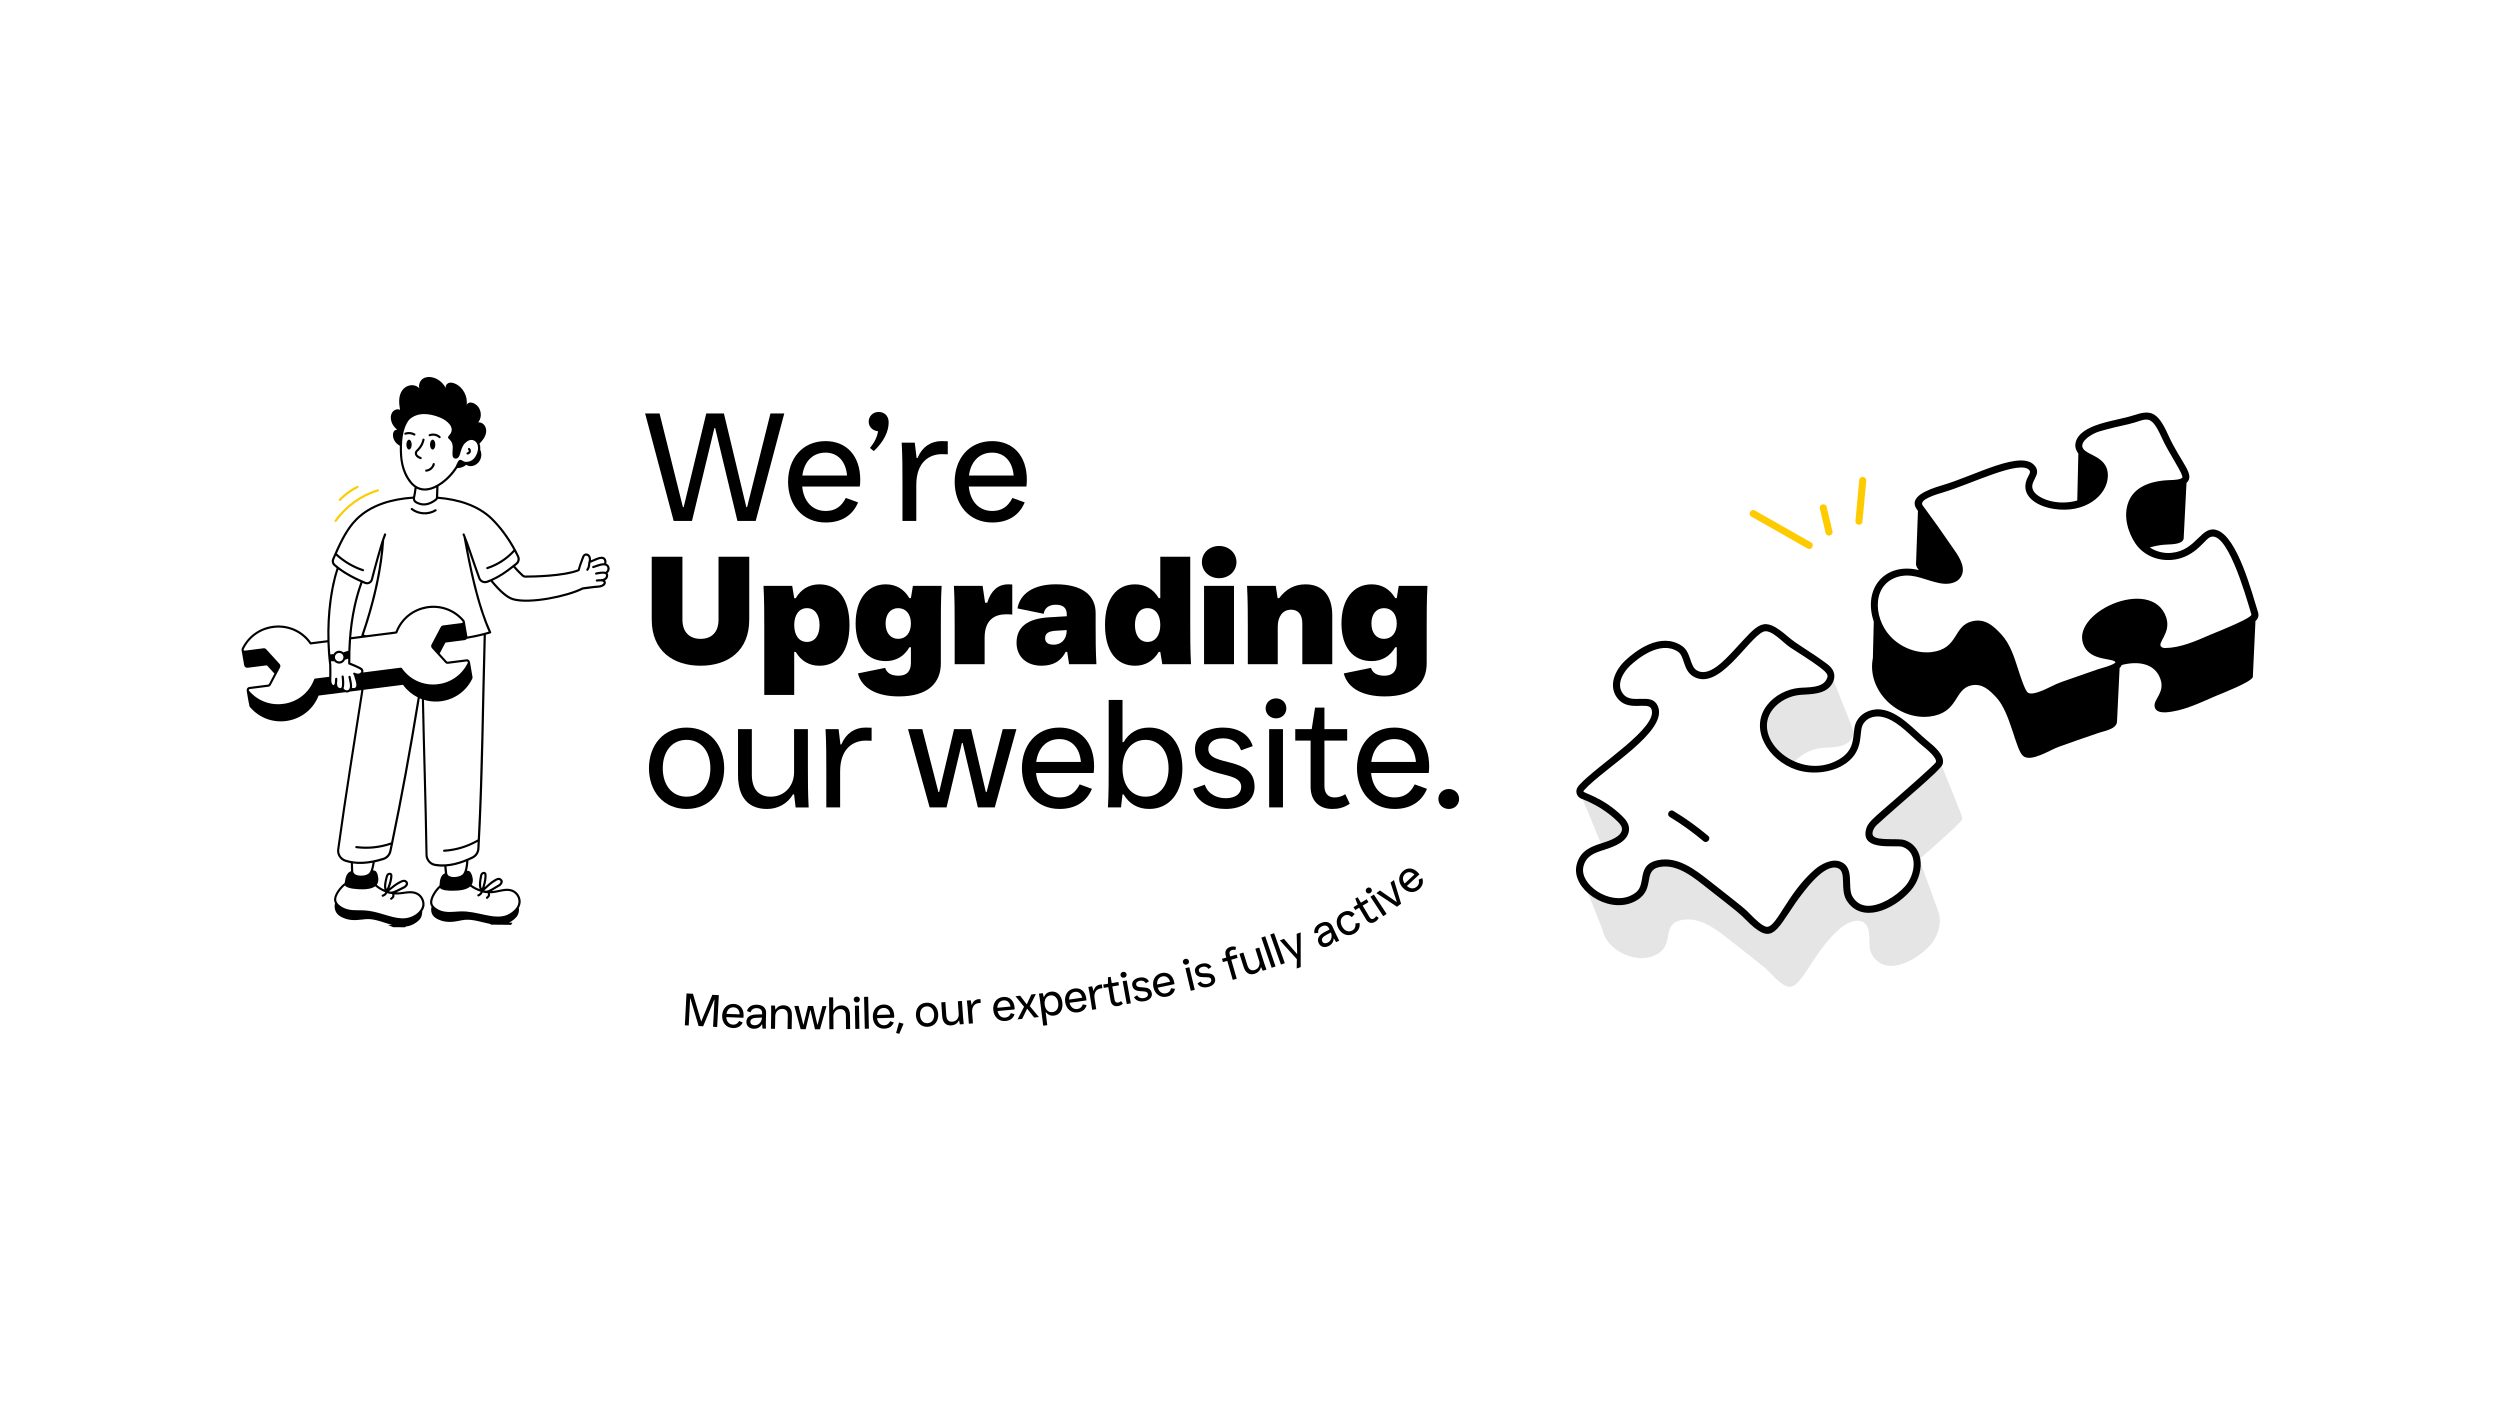 <svg viewBox="0 0 1920 1080" xmlns="http://www.w3.org/2000/svg" data-name="Layer 1" id="Layer_1">
  <defs>
    <style>
      .cls-1 {
        fill: #feca00;
      }

      .cls-2 {
        fill: #e5e5e5;
      }
    </style>
  </defs>
  <g>
    <path d="M517.39,400.1l-21.94-82.55h11.09l17.93,71.94h.59l17.34-71.94h13.56l17.22,71.94h.59l17.93-71.94h10.61l-21.94,82.55h-14.03l-17.1-71.35h-.59l-17.22,71.35h-14.03Z"></path>
    <path d="M660.32,373.68h-44.23c1.06,11.44,7.9,18.75,18.04,18.75,6.84,0,11.91-2.95,15.45-10.02l9.43,3.42c-4.25,10.26-13.09,15.45-24.88,15.45-17.93,0-28.89-13.68-28.89-31.25s10.85-31.25,28.78-31.25c15.8,0,26.65,10.97,26.65,29.72,0,1.77-.12,3.66-.35,5.19ZM616.21,365.19h34.32c-.94-11.2-7.43-17.57-16.51-17.57-9.79,0-16.39,6.72-17.81,17.57Z"></path>
    <path d="M668.1,344.08c3.3-4.01,5.54-8.26,6.25-12.85-4.13-.47-7.19-3.3-7.19-7.43s3.3-7.43,7.67-7.43c4.01,0,7.67,2.71,7.67,8.02,0,6.96-3.66,14.74-11.44,22.05l-2.95-2.36Z"></path>
    <path d="M727.89,338.89v10.02c-1.89-.12-2.83-.12-4.48-.12-9.44,0-19.7,5.78-19.7,23.71v27.6h-10.61v-28.07c0-10.73,0-21.35-.59-32.08h10.02l1.42,11.79h.71c3.54-8.49,10.14-12.97,18.52-12.97,1.65,0,2.71,0,4.72.12Z"></path>
    <path d="M788.27,373.68h-44.23c1.06,11.44,7.9,18.75,18.04,18.75,6.84,0,11.91-2.95,15.45-10.02l9.43,3.42c-4.25,10.26-13.09,15.45-24.88,15.45-17.93,0-28.89-13.68-28.89-31.25s10.85-31.25,28.78-31.25c15.8,0,26.65,10.97,26.65,29.72,0,1.77-.12,3.66-.35,5.19ZM744.16,365.19h34.32c-.94-11.2-7.43-17.57-16.51-17.57-9.79,0-16.39,6.72-17.81,17.57Z"></path>
    <path d="M500.52,475.9v-48.35h23.59v48.35c0,9.32,5.19,14.74,13.92,14.74s13.8-5.31,13.8-14.74v-48.35h23.59v48.35c0,23.94-16.28,35.38-37.39,35.38s-37.5-11.44-37.5-35.38Z"></path>
    <path d="M586.96,533.69v-51.66c0-10.73,0-21.35-.59-32.08h22.05l1.53,9.44h1.18c4.01-6.84,10.26-10.61,18.16-10.61,14.51,0,23.12,11.32,23.12,31.25s-8.61,31.25-23.12,31.25c-7.9,0-14.15-3.77-18.16-10.61h-1.18v33.02h-23ZM629.42,480.03c0-8.02-3.77-12.97-9.67-12.97s-9.79,4.95-9.79,12.97,3.77,12.97,9.79,12.97,9.67-4.95,9.67-12.97Z"></path>
    <path d="M658.9,517.18l20.87-4.25c1.53,4.6,5.54,6.01,10.38,6.01,6.13,0,9.43-3.3,9.43-9.91v-11.91h-1.18c-4.13,7.08-10.38,10.61-18.16,10.61-14.03,0-23.12-10.38-23.12-28.89s9.08-30.07,23.12-30.07c7.78,0,14.03,3.54,18.16,10.61h1.18l1.53-9.44h22.05c-.59,10.73-.59,21.35-.59,32.08v27.36c0,15.1-9.79,25.47-32.2,25.47-16.63,0-28.54-6.02-31.49-17.69ZM699.59,478.85c0-7.19-3.89-11.79-9.79-11.79s-9.67,4.6-9.67,11.79,3.77,11.79,9.67,11.79,9.79-4.6,9.79-11.79Z"></path>
    <path d="M777.42,448.89v23.12c-1.89-.24-2.83-.24-4.6-.24-9.08,0-16.63,4.36-16.63,18.04v20.28h-23v-28.07c0-10.73,0-21.35-.59-32.08h22.05l1.89,12.97h1.65c2.95-9.67,8.73-14.15,15.92-14.15,1.06,0,2,0,3.3.12Z"></path>
    <path d="M841.45,479.2c0,10.38,0,20.52.59,30.9h-20.99l-1.42-9.44h-1.18c-3.66,6.96-9.32,10.61-18.63,10.61-11.56,0-19.11-7.08-19.11-17.57,0-11.91,8.02-18.52,24.65-19.58l13.92-.83v-1.42c0-5.43-3.3-7.43-8.49-7.43s-8.61,2.48-9.2,6.96l-20.17-4.13c1.89-11.32,12.38-18.52,29.37-18.52,20.76,0,30.66,8.61,30.66,22.17v8.26ZM819.28,483.92l-8.26.47c-6.13.35-8.37,2.24-8.37,5.78,0,3.07,2.12,4.95,6.6,4.95,5.31,0,9.91-3.42,10.02-11.2Z"></path>
    <path d="M848.64,480.03c0-19.93,8.61-31.25,23.12-31.25,7.9,0,14.15,3.77,18.16,10.61h1.18v-31.84h23v50.48c0,10.73,0,21.35.59,32.08h-22.05l-1.53-9.44h-1.18c-4.01,6.84-10.26,10.61-18.16,10.61-14.51,0-23.12-11.32-23.12-31.25ZM891.1,480.03c0-8.02-3.77-12.97-9.79-12.97s-9.67,4.95-9.67,12.97,3.77,12.97,9.67,12.97,9.79-4.95,9.79-12.97Z"></path>
    <path d="M923.06,431.68c0-7.08,5.78-12.38,13.21-12.38s13.33,5.31,13.33,12.38-5.9,12.38-13.33,12.38-13.21-5.31-13.21-12.38ZM924.71,510.1v-60.15h23v60.15h-23Z"></path>
    <path d="M958.32,510.1v-28.07c0-10.73,0-21.35-.59-32.08h22.05l1.42,9.44h1.18c5.31-7.08,11.91-10.61,20.28-10.61,12.86,0,20.52,8.37,20.52,23.82v37.5h-23v-31.25c0-6.84-3.07-10.61-8.61-10.61-6.49,0-10.26,5.31-10.26,13.09v28.78h-23Z"></path>
    <path d="M1032.02,517.18l20.88-4.25c1.53,4.6,5.54,6.01,10.38,6.01,6.13,0,9.43-3.3,9.43-9.91v-11.91h-1.18c-4.13,7.08-10.38,10.61-18.16,10.61-14.03,0-23.12-10.38-23.12-28.89s9.08-30.07,23.12-30.07c7.78,0,14.03,3.54,18.16,10.61h1.18l1.53-9.44h22.05c-.59,10.73-.59,21.35-.59,32.08v27.36c0,15.1-9.79,25.47-32.2,25.47-16.63,0-28.54-6.02-31.49-17.69ZM1072.71,478.85c0-7.19-3.89-11.79-9.79-11.79s-9.67,4.6-9.67,11.79,3.77,11.79,9.67,11.79,9.79-4.6,9.79-11.79Z"></path>
    <path d="M498.4,590.03c0-17.57,10.97-31.25,28.89-31.25s28.89,13.68,28.89,31.25-10.97,31.25-28.89,31.25-28.89-13.68-28.89-31.25ZM545.57,590.03c0-13.21-7.31-21.82-18.28-21.82s-18.28,8.61-18.28,21.82,7.31,21.82,18.28,21.82,18.28-8.61,18.28-21.82Z"></path>
    <path d="M566.8,595.34v-35.38h10.61v34.79c0,11.44,5.31,17.1,14.51,17.1,10.73,0,17.93-8.37,17.93-18.87v-33.02h10.61v28.07c0,10.73,0,21.35.59,32.08h-10.02l-1.18-10.02h-.83c-4.25,7.19-11.68,11.2-19.93,11.2-13.8,0-22.29-8.26-22.29-25.95Z"></path>
    <path d="M669.4,558.89v10.02c-1.89-.12-2.83-.12-4.48-.12-9.44,0-19.7,5.78-19.7,23.71v27.6h-10.61v-28.07c0-10.73,0-21.35-.59-32.08h10.02l1.42,11.79h.71c3.54-8.49,10.14-12.97,18.52-12.97,1.65,0,2.71,0,4.72.12Z"></path>
    <path d="M713.97,620.1l-16.63-60.15h10.97l12.38,48.35h.59l11.44-48.35h13.09l11.32,48.35h.59l12.38-48.35h10.5l-16.63,60.15h-12.97l-11.68-49.53h-.59l-11.79,49.53h-12.97Z"></path>
    <path d="M839.92,593.68h-44.23c1.06,11.44,7.9,18.75,18.04,18.75,6.84,0,11.91-2.95,15.45-10.02l9.43,3.42c-4.25,10.26-13.09,15.45-24.88,15.45-17.93,0-28.89-13.68-28.89-31.25s10.85-31.25,28.78-31.25c15.8,0,26.65,10.97,26.65,29.72,0,1.77-.12,3.66-.35,5.19ZM795.81,585.19h34.32c-.94-11.2-7.43-17.57-16.51-17.57-9.79,0-16.39,6.72-17.81,17.57Z"></path>
    <path d="M862.92,610.08h-.83l-1.18,10.02h-10.02c.59-10.73.59-21.35.59-32.08v-50.48h10.61v32.43h.83c4.13-7.08,10.73-11.2,19.69-11.2,15.45,0,25.47,12.62,25.47,31.37s-10.02,31.13-25.47,31.13c-8.96,0-15.57-4.13-19.69-11.2ZM897.47,590.15c0-13.21-6.96-21.94-17.69-21.94s-17.69,8.73-17.69,21.94,6.96,21.7,17.69,21.7,17.69-8.49,17.69-21.7Z"></path>
    <path d="M916.33,605.83l8.96-3.18c2.36,7.43,9.55,10.38,16.04,10.38,7.78,0,11.91-3.66,11.91-8.73,0-14.15-35.5-4.36-35.5-29.13,0-9.55,8.26-16.39,21.58-16.39,10.73,0,19.81,4.6,22.76,14.27l-8.96,3.18c-2.24-6.6-7.78-9.2-13.8-9.2-7.55,0-11.32,3.66-11.32,8.14,0,14.39,35.5,4.6,35.5,29.13,0,10.26-8.84,16.98-22.17,16.98-10.73,0-21.58-4.25-25-15.45Z"></path>
    <path d="M972,544.03c0-4.36,3.54-7.67,8.02-7.67s7.9,3.3,7.9,7.67-3.42,7.67-7.9,7.67-8.02-3.3-8.02-7.67ZM974.71,620.1v-60.15h10.61v60.15h-10.61Z"></path>
    <path d="M1006.55,604.18v-35.38h-11.79v-8.84h12.62l2.59-16.51h7.19v16.51h17.46v8.84h-17.46v35.03c0,5.9,3.3,8.61,7.67,8.61,2.83,0,5.31-.59,8.37-2.48l3.42,7.31c-4.6,3.07-8.61,4.01-13.45,4.01-9.79,0-16.63-5.9-16.63-17.1Z"></path>
    <path d="M1097.24,593.68h-44.23c1.06,11.44,7.9,18.75,18.04,18.75,6.84,0,11.91-2.95,15.45-10.02l9.43,3.42c-4.25,10.26-13.09,15.45-24.88,15.45-17.93,0-28.89-13.68-28.89-31.25s10.85-31.25,28.78-31.25c15.8,0,26.65,10.97,26.65,29.72,0,1.77-.12,3.66-.35,5.19ZM1053.13,585.19h34.32c-.94-11.2-7.43-17.57-16.51-17.57-9.79,0-16.39,6.72-17.81,17.57Z"></path>
    <path d="M1104.67,613.62c0-4.48,3.66-7.67,8.02-7.67s7.9,3.18,7.9,7.67-3.54,7.67-7.9,7.67-8.02-3.18-8.02-7.67Z"></path>
  </g>
  <g data-name="2" id="_2">
    <path d="M319.8,350.85c.87.85,1.98,1.32,2.95,1.74,1.02.44,1.66-1.11.65-1.53-.88-.38-1.79-.77-2.44-1.4-.5-.49-.91-1.3-.69-1.99.15-.47.59-.89,1.04-1.33.13-.17,3.62-3.11,4.75-8.5.22-1.07-1.4-1.43-1.63-.34-.59,2.81-2.04,5.46-4.09,7.46-.68.66-1.36,1.28-1.65,2.2-.39,1.21.05,2.66,1.11,3.69Z"></path>
    <path d="M327.42,362.26c3.09-.25,5.83-2.63,6.51-5.65.24-1.07-1.38-1.45-1.63-.36-.52,2.3-2.68,4.17-5.02,4.36-1.09.09-.97,1.74.13,1.66Z"></path>
    <path d="M330.24,341.46c0,2.09.91,3.79,2.04,3.79s2.04-1.7,2.04-3.79-.91-3.79-2.04-3.79-2.04,1.7-2.04,3.79Z"></path>
    <path d="M314.14,337.67c-1.13,0-2.04,1.7-2.04,3.79s.91,3.79,2.04,3.79,2.04-1.7,2.04-3.79-.91-3.79-2.04-3.79Z"></path>
    <path d="M359.13,349.08c2.42-.21,3.43-3.22,1.63-4.85-.82-.74-1.94.5-1.12,1.24.72.64.32,1.87-.66,1.95-1.08.09-.97,1.73.14,1.66Z"></path>
    <path d="M318.67,333c-2.28-1.34-5.12-1.61-7.61-.72-.43.15-.66.63-.51,1.06.15.43.63.66,1.06.5,2.03-.72,4.35-.5,6.21.59.4.23.91.1,1.14-.3.23-.4.1-.91-.3-1.14Z"></path>
    <path d="M330.32,335.03c2.23-.88,4.99-.35,6.73,1.29.16.15.37.23.57.23.75,0,1.12-.92.57-1.44-2.23-2.1-5.64-2.75-8.49-1.62-.43.17-.64.65-.47,1.08s.66.64,1.08.47Z"></path>
    <path d="M257.24,400.71c.38.27.89.18,1.16-.2,7.8-10.95,19.17-19.16,32.02-23.14.44-.14.69-.6.55-1.04-.14-.44-.6-.69-1.04-.55-13.19,4.08-24.87,12.52-32.88,23.76-.27.37-.18.9.2,1.16Z" class="cls-1"></path>
    <path d="M261.55,384.5c3.9-4.02,8.42-7.33,13.43-9.83.41-.21.58-.71.37-1.12-.2-.41-.7-.58-1.12-.37-5.18,2.58-9.85,6-13.88,10.16-.32.33-.31.86.02,1.18.33.32.86.31,1.18-.02Z" class="cls-1"></path>
    <path d="M334.97,392.6c.39-.25.51-.76.26-1.15-.25-.39-.76-.51-1.15-.26-5.21,3.27-12.49,2.88-17.32-.92-.36-.28-.89-.22-1.17.14-.28.36-.22.89.14,1.17,5.37,4.23,13.46,4.65,19.24,1.02Z"></path>
    <path d="M465.7,432.92c.19-1.11.11-2.43-.27-3.21-2.07-4.25-7.26-1.19-11.51.59.31-4.63-3.36-6.21-5.46-4.71-1.16.81-1.48,2.24-2.11,3.88-.95,2.54-1.94,5.17-2.64,7.81-11.41,4.42-35.43,4.72-40.17,4.73-.59,0-1.15-.22-1.58-.63-1.23-1.15-4.15-3.96-6.32-6.56.49-.39.97-.77,1.46-1.16,2.01-1.6,2.64-4.37,1.52-6.72-5.16-10.84-12.26-21.03-19.98-28.7-10.92-10.89-26.71-15.52-42.14-16.76.26-7.77.3-7.34.23-7.9,9.32-5.36,14.31-13.93,14.45-14.1,2.51.04,5.04-.87,6.94-2.56,1.64,1.3,3.96,1.35,5.89.62,4.5-1.7,7.14-7.14,4.77-12.25.15-1.45.12-2.9-.54-4.59,3.34-3.32,6.17-7.52,4.82-12.04-.75-2.55-3.26-4.63-5.83-4.26,3.82-4.9,2.08-12.2-3.44-14.69-3.13-1.41-5.31.06-5.49,1.89,1.34-6.95-2.75-14.59-9.17-17.11-1.57-.62-3.39-.95-4.91-.22-1.44.67-2.39,2.54-1.79,3.99-3.63-7.47-12.12-10.49-17.18-7.7-2.57,1.42-4.04,4.81-3.19,7.68-4.34-4.76-14.19-2.63-15.38,7.8-.33,2.94.08,5.88.53,8.75-1.89-1.14-4.64-.08-5.94,1.87-2.56,3.84-.55,9.87,3.33,12.95.07.17.14.34.22.51-4.36-.15-4.37,8.87,2.25,12.18-.22,10.22.93,20.16,7.66,28.54,1.14,1.41,2.36,2.57,3.68,3.48-.74,4.87-.54,4.24-.94,5.97-.08.36-.16.72-.23,1.08-16.11,1.06-32.59,5.49-44.03,16.87-8.26,8.21-13.47,20.26-18.07,30.9-.79,1.83-.34,3.97,1.13,5.3.71.65,1.47,1.28,2.24,1.9-5.06,15.08-7.56,35.4-7.08,55.33l-12.47,1.58c-13.78-19.1-42.98-16.49-53.24,4.66-.15.33-.27.91-.15,1.62.12.7,1.78,10.77,1.97,11.44h0c.27,1.23,1.42,2.02,2.67,1.87l14.38-1.82c.25-.04.5.05.66.23l5.51,6.06c-4.43,8.15-4.12,8.36-4.82,8.45l-14.38,1.82c-1.27.16-2.3,1.19-2.1,2.82.02.17,1.46,9.28,1.96,10.89-.06.63.14,1.25.57,1.74,15.37,18.05,44.19,12.97,52.71-8.83l20.28-2.58c1.31.46,2.64.22,3.66-.47l8.84-1.12c-6.08,39.75-12.41,77.63-18.52,122.12-.6,4.26,1.96,8.33,6.1,9.67,1.41.45,2.86.79,4.35,1.07,0,.27.01.16.05.64.1,1.42-.02,3.91.13,5.54-3.48,1.16-4.21,5.22-4.55,7.26-.18,1.08-.24,1.06-.33,1.82-3.65,2.66-8.87,9.24-8.07,13.66.11.64.36,1.3.66,1.87-.98,4.16.52,8,4.02,10.08,5.85,3.45,11.54,3.08,16.16,2.51,5.2-.65,8.18-.91,17.71,2.26,1.91.63,3.93,1.3,6.09,1.9-.96-.01-2.13-.04-3.45-.07.3.1.6.2.9.31,1.11.42,2.18.88,3.21,1.4,3.53.06,6.59.08,8.89.07.36,0,.66-.23.77-.55,2.65-.3,5.27-1.19,7.85-2.98,3.63-2.53,4.79-4.65,4.85-8.9.92-1.35,1.55-2.82,1.71-4.38.41-4-1.94-8.14-5.58-9.84-5.1-2.4-10.66-.01-16.05-.12.91-.41,1.81-.87,2.65-1.31,3.37-1.76,4.3-1.72,5.72-3.6,1.08-1.45.81-3.13-.61-4.18-1.99-1.46-4.26-.07-6.51,1.15-.59.4-1.23.48-6.47,4.64,1.54-4.01,2.05-6.57,2.23-9,.16-1.99-.78-2.82-2.06-2.82-1.46,0-2.53.91-2.95,2.49-.86,3.1-2.05,7.43-1.07,10.5-2.17-.97-4.21-2.23-5.94-3.73.48-.68.83-1.48,1.02-2.38.64-3.05-.56-6.55-1.41-7.65-.63-.81-1.62-1.01-2.46-1.09.54-1.61,1.33-5.7,1.29-6.09,2.19-.47,4.45-1.07,6.78-1.8,3.05-.92,5.37-3.45,6.04-6.6.05-.25,1.32-6.12,1.32-6.29,7.03-33.7,13.75-70.27,20.45-111.27.52.22,1.05.44,1.58.63.86,42.43,2.08,75.51,2.78,119.56.07,4.32,3.23,7.94,7.49,8.61,2.72.44,4.75.48,6.96.4.16,1.23.24,3.83.48,5.14-3.39,1.42-3.81,5.53-4,7.59-.11,1.15-.16,1.05-.19,1.82-3.54,3.01-8.17,10.05-7.03,14.28.2.74.56,1.47,1,2.09h-.08c.03.27-1.98,6.14,4.63,9.41,8.48,4.22,15.87,1.05,20.75.58,6.64-.63,13.29,1.89,19.73,3.14.12.31.41.52.76.53,4.82.08,9.94.14,15.24.16.33-.56.68-1.12,1.04-1.67-.89,0-1.79,0-2.68,0,1.18-.56,2.34-1.27,3.48-2.19,3.44-2.78,4.44-4.98,4.2-9.26,3.29-5.68.02-12-4.92-13.89-5.26-2.01-10.55.75-16.02,1.06,1.62-.87,3.41-2.1,4.61-2.73,1.44-.76,2.38-1.3,3.23-2.58.05-.06.11-.15.15-.22.96-1.51.6-3.16-.91-4.13-2.06-1.29-4.26.22-6.31,1.58-1.24.54-5.79,4.76-6.21,5.15,1.24-4.11,1.56-6.7,1.56-9.14,0-.63-.06-1.54-.67-2.14-1.06-1.05-3.81-.66-4.35,2.18-.64,3.16-1.49,7.58-.29,10.56-2.24-.81-4.36-1.92-6.2-3.28.44-.72.73-1.56.85-2.49.41-3.1-1.05-6.48-1.98-7.5-.67-.75-1.65-.89-2.49-.9.71-2.36,1.09-5.31,1.14-7.75,1.18-.51,2.36-1.04,3.57-1.63,2.86-1.43,4.75-4.29,4.94-7.46,3.03-53.83,3.45-113.41,4.91-164.39,1.19-.33,2.38-.66,3.52-1.01.48-.15.72-.69.51-1.14-8.13-17.86-13.6-41.52-17.82-63.72,2.55,7.27,5.25,15.43,7.96,22.75,1.06,2.82,4.14,4.26,7.05,3.27.83-.29,1.64-.62,2.45-.95,6.65,8.09,12.28,12.91,16.74,14.26,12.79,3.92,42.6-2.2,54.15-8.17,9.63-1.34,10.4-1.27,10.71-1.3,1.86-.12,3.96-.26,5.62-1.61,1.53-1.25,1.57-3.12.57-4.06,2.36-1.12,3.08-3.96,1.94-5.57,2.52-2.15,2.11-6.11-.84-7.28ZM316.02,369.78c-4.25-5.29-6.81-12.57-7.2-20.52-.43-8.9-.09-19.78,5.32-26.82,6.27-6.09,15.58-5.11,23.72-1.82,5.04,2.04,12.57,7.67,7.2,13.64-.43.48-.97.98-.96,1.63,0,.7.64,1.21,1.16,1.68,3.82,3.48,1.9,7.89,2.32,12.23.26,2.75,3.08,3.23,4.68,1.18,1.51-1.92,1.43-6.43,4.36-10.13,2.09-2.19,4.63-3.82,7.39-2.53,0-.01.02-.02.02-.03,5.33,2.72,3.11,12.11-1.62,15.21-1.72,1.14-4.24,1.56-6,.98-.83-.26-2.11-1.72-3.48-1.22-1.32.49-2.39,3.98-2.94,4.9l-.5.81c-4.91,7.67-14.22,15.67-22.5,16.12-4.5.24-8.17-1.79-11-5.3ZM335.06,374.46c-.31,8.25-.15,8.08-.65,8.47-2.91,2.34-7.37,4.78-12.12,3.12-5.07-1.79-3.44-3.01-2.89-7.01l.54-3.79c4.88,2.55,10.19,1.66,15.12-.79ZM252.84,519.77l-10.86,1.38c-.31.04-.57.25-.68.54-7.88,21.2-35.63,25.79-50.02,8.81-.43-.54-.1-1.21.47-1.28l14.38-1.82c.8-.1,1.48-.59,1.83-1.29.48-.91,7.45-14.08,7.1-13.43,0,0,0-.01,0-.02.46-.92.31-2.03-.36-2.76l-10.24-11.24c-.54-.59-1.33-.88-2.11-.78-15.28,1.93-14.37,1.88-14.64,1.82-.01,0-.03-.01-.04-.02-.47-.14-.66-.67-.48-1.08,9.8-20.21,37.8-22.45,50.66-4.01.18.25.48.39.79.35l12.81-1.62c.18,5.56.54,10.98,1.35,17.26,0,.07.11,6.89.04,9.18ZM259.89,437.41c5.55,4.14,12.09,7.45,16.98,9.63-5.58,15.14-8.78,33.22-9.38,52.81-.7-.04-.57.22-3.82,1.15-2.51-2.11-5.99-1.42-7.5,1.39-1.34.12-2.05.1-2.52.17-1.87-22.83.44-47.51,6.23-65.15ZM277.54,488.34l-7.79.99c1.25-15.3,4.17-29.43,8.65-41.63.61.26,1.2.51,1.73.73,2.6,1.06,5.56-.41,6.27-3.15,1.36-5.25,3.97-15.15,6.37-23.29-1.98,19.92-7.09,42.01-15.25,65.84-.06.17-.04.34,0,.51ZM263.19,506.53s0,.01-.01.02c-1.31,2.05-4.57,1.88-5.64-.46-.81-1.69,0-3.64,1.58-4.35,2.94-1.4,5.96,2.03,4.08,4.79ZM275.82,517.25c-1.7.42-3.26-.54-3.43-.59-.99-.48-1.72,1.02-.73,1.5l.1.05c.14.5.26,1.08.8,2.8.69,2.21,2.14,6.26.05,7.26-.67.32-1.6.22-2.3.02.49-2.86-.77-6.69-1.04-8.56-.07-.46-.49-.76-.95-.7-.46.07-.77.49-.7.95.32,2.18,2.07,7.43.49,9.37-1.16,1.46-3.55.83-4.28-.84.99-2.22.41-6.82.17-9.04-.14-1.12-1.78-.88-1.66.2.2,1.67.84,7.18-.22,8.51,0,0-.01,0-.01.01-.32.39-.86.33-1.34.19-1.69-.52-1.98-2.07-1.92-3.87.17-1.06.19-2.13.2-3.17.01-.46-.35-.84-.81-.85-.38.02-.84.35-.86.8-.03.94-.18,1.98-.2,3.07-.07.42-.22.98-.43,1.34-.63,1.06-1.71.07-2.12-1.36-.59-2.1.18-2.39-.17-13.86-.11-.88-.2-1.78-.3-2.67.84.06,1.69.08,2.55.07,2.2,2.65,6.65,2.42,8.25-1.19.83-.24,1.63-.53,2.43-.85,0,1.24,0,2.48.01,3.72,0,.34.21.64.53.77,1.32.51,8.73,3.37,9.4,4.59.38.7-.03,1.97-1.52,2.34ZM308.48,677.77c1.23-.6,2.02-.66,2.64-.2.76.57.74,1.2.2,1.94-.74.94-1.37,1.28-2.84,1.92-2.42,1.05-5.71,3.31-8.43,3.36-.44-.1-.88-.2-1.33-.32,4.83-3.74,5.48-4.54,9.76-6.69ZM297.97,673.14c.29-1.11.89-1.26,1.32-1.26.08,0,.26,0,.31.07.04.04.16.24.1.95-.18,2.39-.72,5.09-2.45,9.31-.14.07-.26.17-.34.31l-.05.1c-.8-2.65.35-6.8,1.1-9.48ZM288.16,680.65c2.22,1.93,4.9,3.52,7.76,4.63-.46.87-1.12,1.4-2.29,1.85-1.03.4-.42,1.96.61,1.55,1.61-.63,2.57-1.47,3.21-2.78.82.43,1.65.6,2.56.59.4.09.79.18,1.19.24.23,1.68.17,1.75-1.29,2.85-.88.66.13,1.99,1,1.33,2-1.5,2.21-2.17,1.99-3.98,6.19.54,11.93-2.26,16.79.03,3.02,1.41,4.96,4.85,4.63,8.17-.47,4.66-6.98,10.5-15.84,10.15-9.03-.35-18.68-5.81-29.42-6.15-5.72-.18-10.61.48-15.82-2.22-2.19-1.17-4.69-3.15-5.02-5.61-.43-3.39,3.7-8.8,6.73-11.28,1.61,2.69,10.33,2.99,13.49,2.99s7.19-.46,9.72-2.37ZM271.06,663.16c5.02.7,9.86.4,15.02-.56-.42,2.45-1.07,6.78-3,8.32-.41.32-.93.61-1.54.86-3.08,1.25-9.41,1.15-10.22-2.16-.04-1.87-.25-6.29-.27-6.46ZM300.36,646.94c-8.48,2.98-17.66,3.97-26.59,2.82-.46-.05-.87.26-.93.72-.06.46.26.87.72.93,8.97,1.15,18.02.21,26.4-2.58-.33,1.56-.65,3.13-.98,4.67-.54,2.56-2.41,4.61-4.89,5.35-11.17,3.51-20.51,3.95-28.55,1.36-3.36-1.09-5.45-4.4-4.96-7.86,6.2-45.15,12.33-81.63,18.59-122.57l30.32-3.85c3,4.15,6.91,7.41,11.32,9.62-6.7,41.05-13.42,77.66-20.45,111.38ZM308.59,513.12c-.18-.25-.49-.4-.79-.35l-28.85,3.67c.25-.78.23-1.63-.15-2.33-.52-.94-1.47-1.44-2.17-1.81-2.79-1.42-4.94-2.31-7.57-3.34-.06-6.12.13-12.11.56-17.94,36.34-4.81,35.2-4.07,35.53-4.98,7.82-21.07,35.48-25.95,50.04-8.8.4.47.12,1.18-.49,1.25l-14.38,1.84c-.79.1-1.47.58-1.83,1.27l-7.09,13.43c-.48.89-.34,2.01.35,2.78.15.16,9.92,10.91,10.23,11.25.55.58,1.31.85,2.09.75l14.37-1.82c.66-.1,1.03.67.8,1.1-9.81,20.2-37.76,22.51-50.66,4.01ZM381.15,676.47c1.18-.69,1.96-.81,2.62-.4.73.47.86,1.1.34,1.92-.67.99-1.27,1.37-2.69,2.12-2.32,1.21-5.48,3.75-8.2,3.98-.44-.07-.88-.13-1.32-.22,4.21-3.77,5.04-4.88,9.25-7.4ZM370.33,672.62c.22-1.18.85-1.34,1.29-1.36h.03c.07,0,.18,0,.23.05.39.39.01,3.66-.06,4.23-.23,1.65-.84,4.11-1.51,6.17-.14.08-.25.19-.32.34l-.05.1c-1-2.58-.16-6.79.4-9.53ZM361.1,680.84c2.35,1.76,5.15,3.15,8.07,4.04-.4.91-1.02,1.48-2.15,2.02-.98.47-.29,1.98.72,1.5,1.56-.75,2.45-1.66,3-3.02,1.1.48,1.27.33,3.79.56.36,1.66.3,1.74-1.07,2.94-.83.73.28,1.97,1.1,1.25,1.88-1.65,2.04-2.32,1.69-4.11,6.18.09,11.72-3.12,16.75-1.21,4.02,1.54,6.97,6.79,3.95,11.71-1.83,2.96-5.31,5.37-8.1,6.38-10.07,3.64-22.5-3.48-35.48-2.95-6.42.27-12.88,1.62-18.61-2.57-2.85-2.09-3.08-4.02-2.58-6.07.85-3.43,3.35-7.1,5.72-9.36,1.37,1.93,6.67,2.12,9.04,2.12,4.32-.02,10.7-.18,14.16-3.22ZM342.88,665.42c4.75-.37,9.78-1.64,15.15-3.78-.12,2.56-.83,8.13-2.71,9.87-2.62,2.45-10.65,3.22-11.83-.43,0,0,0-.01,0-.02-.51-4.82-.6-5.6-.61-5.64ZM366.93,644.63c-7.85,4.62-16.78,7.35-25.87,7.9-.46.03-.81.42-.78.88.03.48.46.82.88.78,8.98-.54,17.82-3.18,25.66-7.61-.09,1.72-.17,3.45-.27,5.16-.15,2.58-1.69,4.9-4.01,6.06-8.7,4.24-18.42,7.21-28.06,5.64-3.47-.54-6.03-3.48-6.09-6.99-.71-44.08-1.9-76.65-2.77-118.97,14.26,4.34,30.2-2.01,37.08-16.2t0,0c.3-.62.32-1.29.08-1.94-.03-.17-1.84-10.84-1.81-10.67-.32-1.8-1.53-2.46-2.75-2.32l-14.38,1.82c-.72.09-.46-.19-6.16-6.28,4.41-8.13,4.08-8.34,4.82-8.44,3.47-.44,15.12-1.93,14.38-1.84.67-.09,1.25-.45,1.64-.99,4.54-.76,8.87-1.66,12.92-2.71-1.42,49.82-1.83,104.58-4.53,156.73ZM373.82,446.02c-2.03.7-4.21-.3-4.94-2.27-4.35-11.75-8.92-26.34-12.04-33.6-.44-1.02-1.96-.35-1.53.66.21.48.42,1.01.65,1.56,4.41,24.5,10.15,52.23,19.31,72.76-4.96,1.49-10.44,2.72-16.27,3.73-.03-.21-.08-.42-.16-.62-2.04-11.87-1.85-11.45-2.37-12.06-15.28-18-44.19-13.04-52.7,8.82l-22.47,2.86-1.88-.39c9.04-26.6,14.3-51.07,15.64-72.75.53-1.57,1.02-2.93,1.45-3.91.43-1.01-1.09-1.68-1.53-.66-2.78,6.47-8.42,27.92-10.17,34.71-.46,1.76-2.36,2.71-4.02,2.02-5.69-2.33-16.29-7.21-23.4-13.69-.94-.86-1.23-2.23-.72-3.41.44-1.01.89-2.05,1.34-3.08,5.89,5.36,12.94,9.51,20.5,12.01.42.14.91-.08,1.05-.53.14-.44-.09-.91-.53-1.05-7.51-2.48-14.52-6.64-20.31-12.03,4.07-9.21,8.82-18.88,15.67-25.7,11.1-11.04,27.22-15.34,42.7-16.37.04,2.63,2.18,3.71,4.67,4.58,4.87,1.7,9.7-.16,13.72-3.39.35-.28.61-.67.78-1.1,15.02,1.18,30.54,5.66,41.2,16.28,6.3,6.26,12.16,14.24,16.88,22.87-5.5,6.12-12.53,10.7-20.35,13.24-1.03.33-.55,1.93.51,1.59,7.93-2.58,15.05-7.17,20.68-13.3.67,1.27,1.31,2.55,1.93,3.84.78,1.65.35,3.58-1.05,4.7-6.97,5.6-13.82,10.75-22.22,13.67ZM465.08,439.2c-1.87-.58-5.53.04-7.43.49-.45.1-.73.55-.62,1,.1.45.55.74,1,.62,1.39-.32,6.54-1.34,7.21-.09.38.68,0,1.94-.55,2.49-.84.81-2.18,1.01-3.16,1.1-1.12-.04-2.21.08-3.25.19-.46.05-.79.46-.74.91.05.46.46.79.91.74,2.31-.15,2.32-.11,3.02-.18.6.01,2.01.12,2.12.8.07.4-.18.91-.62,1.26-1.42,1.15-3.45,1.16-5.55,1.3-2.32.18-9.79,1.23-10.1,1.27-.09.01-.19.04-.27.09-11.06,5.79-40.41,11.99-53.02,8.12-4.01-1.22-9.41-5.85-15.63-13.36,5.83-2.62,10.93-6.22,15.91-10.11,2.23,2.69,5.23,5.57,6.48,6.74.74.7,1.71,1.08,2.73,1.08,6.82-.02,29.94-.44,41.19-5.01.25-.1.43-.31.49-.57.78-3.05,2.03-6.27,3.24-9.5.22-.62.49-1.31.97-1.65.61-.44,1.55-.18,2.06.35,1,1,.95,2.9.49,4.24-.11.14-.19.31-.2.5-.07,1.73-.25,3.67-1.32,5.05-.68.88.65,1.88,1.32,1.02,1.26-1.62,1.55-3.69,1.65-5.71.01-.02.03-.04.04-.07,0-.02.01-.04.02-.06,4.58-1.72,9.05-4.73,10.45-1.82.2.41.27,1.34.15,2.12-3-.16-6.78,1.62-8.68,2.14-.44.12-.7.58-.58,1.03.12.44.58.7,1.03.58,2.22-.61,7.21-2.96,9.49-1.76,1.66.88,1.57,3.59-.25,4.65Z"></path>
    <path d="M342.88,665.42s.02.2,0,0c0,0,0,0,0,0Z"></path>
  </g>
  <g data-name="48" id="_48">
    <g>
      <path d="M1405.08,523.15c-4.21,8.17-16.19,7.27-22.67,7.81-15.09,1.26-30.56,13.69-27.82,30.14,1.87,11.22,11.52,21.11,21.88,25.92,5.33-7.14,14.35-11.92,23.34-12.67,6.03-.48,19.45.42,23.08-8.65,1.75-4.37.8-3.11-17.54-50.31,0,0-.33.05-.59.08,1.4,2.16,1.86,4.66.31,7.68Z" class="cls-2"></path>
      <path d="M1224.88,651.67c.32.09.61.21.93.31,7.03-2.76,21.72-5.5,22.58-14.68.32-3.41-2.02-6.21-4.44-8.58-7.72-7.55-17.4-13.59-28.35-17.75-1.18-.45-1.8-1.55-1.97-2.75-.13.06-.39.18-.39.18l17.08,41.31c-2.08,1.5-4.04,2.42-5.42,1.96Z" class="cls-2"></path>
      <path d="M1488.99,582.52c1.1,2.85.49,4.15-1.33,5.92-15.42,14.96-32.25,28.63-48.09,43.13-2.02,1.85-3.54,4.25-4.03,6.94-2.23,12.39,20.28,7.17,26.45,9.3,15.12,5.22,11.53,25.23,3.2,34.58-9.77,10.99-33.61,25.21-44.61,7.89-3.09-4.86-2.1-10.47-2.47-15.88-1.08-15.7-14.79-11.42-22.93-4.3-20.12,17.58-28.13,43.48-37.54,44.39-6.38.62-15.37-11.15-19.91-14.82-7.75-6.27-15.56-12.46-23.42-18.58-11.09-8.63-24.95-20.96-40.29-17.86-12.17,2.46-8.59,10.79-12.11,19.26-5.2,12.5-31.11,14.69-44.38-2.76-.06.17-.16.44-.16.44l13.39,33.93c2.56,14.84,24.51,26.65,39.93,19.73,16.99-7.72,3.96-23.9,20.77-27.23,15.35-3.12,29.2,9.23,40.27,17.89,7.85,6.12,15.69,12.35,23.43,18.58,4.5,3.69,13.5,15.46,19.85,14.77,9.38-.79,18.28-27.61,37.62-44.31,8.08-7.15,21.81-11.42,22.85,4.27.46,5.42-.58,11.08,2.54,15.92,10.96,17.31,34.85,3,44.54-7.96,6-6.69,9.58-18.81,5.54-27.12l-14.08-38.77c2.86-2.52,31.67-27.42,32.77-30.35.58-2.02,1.51.98-17.8-46.99Z" class="cls-2"></path>
    </g>
    <g>
      <path d="M1480.01,568.68c-9.59-7.86-21.79-22.49-35.84-23.83-8.4-.78-16.21,3.61-19.01,10.71-3.13,7.93,1.2,19.37-12.65,27.56-30.39,17.96-68.68-15.7-51.06-38.32,4.8-6.18,12.92-10.45,21.18-11.15,8.04-.64,20.08,0,24.84-9.26,1.58-3.06,3.13-9.01-4.27-14.49-14.22-10.53-22.77-14.64-30.18-21.06-19.3-16.72-22.06-10.14-41.07,10.26-7.88,8.51-19.79,21.34-28.91,15.68-5.51-3.41-4.12-13.92-11.39-18.78-16.57-11.03-35.84,4.15-43.35,11.17-8.08,7.59-13.2,19.39-6.39,28.69,8.34,11.38,23.52,2.57,26.26,8.45,6.49,14-42.2,43.76-55.53,58.85-3.74,4.12-1.74,8.9,1.98,10.31,10.56,4,20.03,9.93,27.42,17.16,1.92,1.87,3.86,4.1,3.65,6.4-.51,5.71-9.79,8.69-15.13,10.41-8.02,2.58-17.11,5.5-19.76,16.94-4.28,18.32,23.49,37.57,43.56,28.47,18.55-8.53,6.12-24.13,20.2-26.98,13.86-2.77,26.83,8.49,38.09,17.34,21.7,16.91,24.01,18.96,27.64,22.66,20.24,20.58,22.61,11.16,38.71-12.52,6.71-9.23,22.09-30.84,32.63-26.55,6.77,2.8,1.2,16.31,6.67,24.91,11.15,17.54,35.38,7.7,48.92-7.53,10.67-12,11.78-33.37-4.35-38.95-5.03-1.75-20.85.75-24.17-3.21-1.74-2.1.41-6.38,2.7-8.47,20.13-18.42,49.06-41.98,50.53-46.59,2.17-6.76-6.3-13.7-11.91-18.29ZM1457.21,612.31c-19.97,17.45-23.18,19.4-24.33,25.73-2.87,15.98,23.26,10.62,28.23,12.33,12.39,4.28,9.81,21.53,2.07,30.24-7.01,7.87-19.83,15.7-29.49,15.02-4.62-.38-8.16-2.6-10.83-6.79-4.55-7.17,1.97-22.41-9.16-27.02-6.64-2.74-15.06,1.66-20.3,6.24-20.4,17.83-28.53,43.02-36.03,43.73-3.12.38-9.53-5.94-13.22-9.7-4.37-4.44-2.39-2.87-31-25.35-11.75-9.28-24.75-19.15-39.67-16.17-10.38,2.1-11.44,8.47-12.38,14.11-1.13,6.79-2.09,10.08-8.99,13.26-16.13,7.35-39.23-8.64-36.05-22.33,1.97-8.44,8.54-10.57,16.16-13.02,7.79-2.51,18.06-6.25,18.86-15.06.42-4.6-2.59-8.17-5.25-10.77-15.3-14.97-30.28-17.62-29.77-19.07.08-.25.3-.56.62-.92,0-.01.01-.01.01-.02,15.48-17.14,65.4-45.39,56.4-64.73-5.06-10.8-20.08-.21-26.78-9.36-5.55-7.58.98-17.11,5.72-21.54,5.12-4.81,22.94-19.74,36.65-10.62,5.23,3.49,3.76,14.04,11.54,18.88,19.83,12.24,42.05-28.95,53.95-34.19,5.88-2.58,15.16,8.42,20.77,12.09,29.96,19.12,30.03,20.23,27.75,24.62-3.4,6.62-14.33,5.84-20.48,6.35-9.73.81-19.31,5.87-25.01,13.22-14.29,18.35.98,42.62,22.41,49.71,11.44,3.79,25.8,2.41,35.67-3.41,16.33-9.67,12.41-23.78,14.93-30.23,2.49-6.33,11.26-10.47,22.66-4.16,9.16,5.05,16.28,13.45,23.73,19.47,3.06,2.51,11.22,9.19,10.17,12.47-.52,1.67-28.47,26.03-29.55,26.97Z"></path>
      <path d="M1734.25,470.47c-4.81-15.33-15.84-57.85-31.46-63.25-12.44-4.33-15.48,15.58-35.12,17.38-6.13.58-11.9-1.06-16.63-4.13,4.42-1.34,9.06-2.13,13.38-2.26,3.81-.23,13.27-.12,12.69-5.77l2.12-41.55c7.14-6.4-4.54-15.66-14.09-36.94-8.38-18.69-13.89-19.15-26.76-14.93-13.21,4.37-40.89,6.32-44.33,20.96-.49,2.11-.31,5.14,2.12,8.33l-.83,36.08c-15.61,4.42-30.41-1.49-33.7-7.53-3.83-7.02,6.53-11.7,1.43-18.71-9.85-13.59-46.06,7.15-71.69,14.6-11.45,3.38-26.17,9.05-19.09,18.65.23.31.47.64.7.95l-1.51,41.54h.12c.22,1.57,1.04,2.49,2.06,3.92-25.83-6.16-43.25,13.9-34.6,39.58-.24,9.99-.51,21.88-.7,28.04-4.81,24.6,18.7,47.67,43.51,44.89,22.51-2.69,18.56-20.79,31.85-23.89,8.65-1.96,14.19,3.58,19.5,9.23,11,11.91,14.76,40.26,20.54,44.89,5.89,5.19,21.12-4.85,27.12-6.92,9.92-3.58,19.85-7.04,29.77-10.39,5.3-1.99,15.23-3.03,15.23-9.46l1.98-40.75c.75-.68,1.26-1.48,1.64-2.32,12.68-3.33,25.63-1.22,29.73,10.87,3.55,10.26-5.33,15.45-4.5,20.89.46,4.04,4.73,4.73,8.31,4.62,13.39-.81,26.54-7.39,38.66-12.58,3.93-1.66,27.74-10.82,28.5-14.66v-.23c.12-.12,0-.35,0-.46.87-18.52,2.07-43.81,1.99-42.21,1.92-1.55,2.77-4.08,2.06-6.51ZM1460.26,442.41c10.23-1.88,19.09,3.5,29.66,5.52,2.43.49,10.75,1.57,15.17-3.7,5.92-7.07-.63-16.65-3.78-21.25-8.98-13.14-17.04-24.52-24.66-34.79-3.34-4.46,10.38-8.48,16.27-10.23,20.77-6.13,59.25-25.56,65.78-16.62.82,1.14.02,2.58-.91,4.26-7.55,13.58,4.41,22.83,19.44,25.22,24.19,3.84,41.1-10.37,41.6-24.97.62-17.76-21.53-15.65-19.51-24.62.99-4.21,8.13-8.43,12.89-9.87,7.49-2.23,15.24-3.99,22.52-5.61,13.82-3.09,16.49-9.66,25.5,10.43,5.16,11.54,17.13,28.65,15.74,30.63-1.19,1.67-6.9,1.83-9.91,1.92-16.36.63-27.15,6.28-31.23,16.32-4.59,11.26-.4,23.99,5.03,32.15,5.96,8.94,16.7,13.81,28.33,12.78,16.17-1.5,24.02-13.86,27.98-16.75,13.22-9.52,28.33,43.17,32.9,58.73.42,1.33-6.54,5.44-31.74,15.58-11.2,4.91-22.78,10-34.51,10.14h-.08c-.72,0-1.71-.13-2.56-.69-4.48-3.04,7.7-10.47,3.4-22.97-11.08-32.32-76.13-2.89-62.77,22.68,5.71,10.92,21.57,8.55,23.89,11.8-.7,2.19-11.62,4.84-13.19,5.39-32.62,11.32-30.01,10.32-35.79,13.13-5.74,2.81-15.35,7.52-18.51,4.75-2.37-2.02-6.38-14.93-7.25-17.66-3.11-9.73-6.32-19.79-13.02-26.98-6.39-6.87-12.55-12.21-22.14-10.04-15.11,3.48-10.25,21.27-31.52,23.74-11.2,1.24-23.57-3.52-31.61-12.25-13.72-14.93-14.09-41.91,8.59-46.23Z"></path>
      <path d="M1388.18,421.25c3.12,1.76,5.76-2.95,2.66-4.71l-43.06-24.46c-3.06-1.76-5.8,2.93-2.66,4.71l43.06,24.46Z" class="cls-1"></path>
      <path d="M1407.31,407.99l-4.4-18.59c-.82-3.52-6.09-2.22-5.26,1.25l4.4,18.59c.83,3.52,6.09,2.23,5.26-1.25Z" class="cls-1"></path>
      <path d="M1430.37,400.55l2.93-31.31c.32-3.48-5.04-4.21-5.39-.51l-2.93,31.31c-.33,3.59,5.04,4.08,5.39.51Z" class="cls-1"></path>
      <path d="M1285.26,622.84c-3.07-1.83-5.87,2.76-2.81,4.63,9.05,5.49,17.74,11.73,25.83,18.54,2.72,2.27,6.23-1.83,3.49-4.14-8.3-6.98-17.22-13.39-26.51-19.03Z"></path>
    </g>
  </g>
  <g>
    <path d="M525.96,787.43l1.28-24.47,4.93.26,6.35,21.33,8.54-20.54,5,.26-1.28,24.47-3.15-.17,1.1-20.9h-.18s-8.54,20.5-8.54,20.5l-3.46-.18-6.35-21.29h-.17s-1.1,20.89-1.1,20.89l-2.97-.16Z"></path>
    <path d="M570.91,781.66l-13.11-.5c.18,3.4,2.13,5.65,5.14,5.77,2.03.08,3.57-.74,4.7-2.8l2.76,1.12c-1.38,2.99-4.06,4.43-7.56,4.3-5.32-.2-8.41-4.39-8.21-9.6.2-5.21,3.57-9.14,8.89-8.94,4.69.18,7.78,3.56,7.56,9.12-.02.53-.08,1.08-.16,1.54ZM557.93,778.64l10.18.39c-.15-3.33-2-5.3-4.7-5.4-2.9-.11-4.94,1.81-5.48,5.01Z"></path>
    <path d="M588.29,780.48c-.09,3.18-.18,6.33-.09,9.52l-2.62-.07-.26-3.23h-.24c-1.18,2.2-3.32,3.47-6.19,3.39-3.5-.1-5.75-2.26-5.66-5.41.1-3.43,2.6-5.42,7.65-5.56l4.42-.12.03-.91c.07-2.59-1.75-3.79-4.09-3.86-2.48-.07-4.09,1.08-4.89,3.29l-2.7-1.06c.9-3.3,3.99-4.97,7.66-4.86,4.51.13,7.18,2.48,7.07,6.46l-.07,2.41ZM585.21,781.51l-3.92.14c-3.05.12-4.96.91-5.02,3.01-.05,1.64,1.19,2.69,3.21,2.75,3.08.09,5.53-2.4,5.73-5.9Z"></path>
    <path d="M592.07,790.09l.14-8.33c.05-3.19.11-6.33-.01-9.52l2.98.05.3,2.98h.25c1.3-2.11,3.52-3.26,5.97-3.22,4.09.07,6.57,2.56,6.48,7.81l-.18,10.5-3.15-.05.18-10.32c.06-3.4-1.49-5.1-4.22-5.15-3.19-.05-5.36,2.39-5.42,5.51l-.17,9.8-3.15-.05Z"></path>
    <path d="M614.91,790.43l-4.87-17.87h3.25s3.63,14.38,3.63,14.38h.17s3.45-14.34,3.45-14.34h3.89s3.31,14.38,3.31,14.38h.17s3.73-14.34,3.73-14.34h3.12s-5,17.85-5,17.85h-3.85s-3.41-14.73-3.41-14.73h-.18s-3.55,14.69-3.55,14.69h-3.85Z"></path>
    <path d="M652.78,779.8l.11,10.5-3.15.03-.1-10.32c-.03-3.39-1.63-5.06-4.36-5.03-3.18.03-5.29,2.54-5.26,5.65l.1,9.8-3.15.03-.25-24.5,3.15-.03.06,5.53-.1,4.09h.39c1.27-2.19,3.43-3.36,5.88-3.39,4.09-.04,6.64,2.38,6.69,7.63Z"></path>
    <path d="M655.65,767.67c-.02-1.29,1.01-2.29,2.34-2.32,1.33-.03,2.36.94,2.39,2.23.02,1.29-.97,2.29-2.3,2.32-1.33.03-2.4-.93-2.42-2.23ZM656.87,790.22l-.33-17.84,3.15-.06.33,17.84-3.15.06Z"></path>
    <path d="M664.17,790.08l-.57-24.49,3.15-.07.57,24.49-3.15.07Z"></path>
    <path d="M686.69,781.59l-13.12.41c.42,3.38,2.52,5.49,5.53,5.39,2.03-.06,3.5-.99,4.49-3.12l2.83.93c-1.16,3.08-3.74,4.7-7.23,4.81-5.32.17-8.7-3.79-8.86-9-.16-5.21,2.93-9.37,8.24-9.54,4.69-.15,8.01,3,8.18,8.57.02.52,0,1.08-.06,1.54ZM673.53,779.48l10.18-.32c-.38-3.31-2.37-5.14-5.06-5.06-2.9.09-4.8,2.15-5.12,5.38Z"></path>
    <path d="M690.65,793.99l-2.44-.67,2.24-8.07,3.47.98-3.27,7.76Z"></path>
    <path d="M703.44,779.8c-.28-5.21,2.75-9.43,8.06-9.72,5.31-.28,8.78,3.59,9.06,8.8.28,5.21-2.75,9.43-8.06,9.72-5.31.28-8.78-3.59-9.06-8.8ZM717.41,779.06c-.21-3.91-2.51-6.35-5.76-6.17-3.25.17-5.28,2.84-5.07,6.75.21,3.92,2.51,6.35,5.76,6.17,3.25-.17,5.28-2.84,5.07-6.75Z"></path>
    <path d="M723.6,780.27l-.7-10.47,3.14-.21.69,10.3c.23,3.39,1.91,4.96,4.63,4.77,3.18-.21,5.14-2.83,4.93-5.94l-.66-9.78,3.14-.21.56,8.31c.21,3.18.43,6.32.81,9.49l-2.97.2-.55-2.94-.24.02c-1.11,2.21-3.23,3.55-5.68,3.71-4.09.28-6.76-2-7.12-7.24Z"></path>
    <path d="M752.97,767.3l.23,2.96c-.56,0-.84.03-1.33.07-2.79.22-5.69,2.17-5.27,7.47l.64,8.16-3.14.25-.65-8.3c-.25-3.17-.5-6.31-.92-9.48l2.97-.23.69,3.46.21-.02c.85-2.59,2.7-4.07,5.18-4.27.49-.04.8-.06,1.4-.07Z"></path>
    <path d="M779.23,775.24l-13.07,1.26c.64,3.35,2.87,5.31,5.87,5.02,2.02-.19,3.43-1.21,4.28-3.4l2.88.74c-.96,3.15-3.43,4.94-6.91,5.27-5.3.51-8.93-3.22-9.43-8.41s2.31-9.54,7.61-10.05c4.67-.45,8.19,2.48,8.72,8.02.05.52.07,1.08.04,1.54ZM765.95,773.99l10.14-.98c-.6-3.28-2.7-4.98-5.38-4.72-2.89.28-4.65,2.45-4.76,5.7Z"></path>
    <path d="M781.51,782.89l4.95-9.7-6.56-8.08,3.58-.4,4.98,6.53.17-.02,3.44-7.46,3.48-.38-4.64,9.35,6.94,8.35-3.62.4-5.28-6.71-.17.02-3.76,7.71-3.51.39Z"></path>
    <path d="M801.18,787.73l-1.91-15.21c-.4-3.16-.79-6.29-1.36-9.42l2.95-.37.72,2.91.24-.03c.95-2.24,2.71-3.69,5.38-4.03,4.55-.57,7.96,2.74,8.66,8.26.69,5.52-1.79,9.57-6.34,10.14-2.67.34-4.74-.64-6.21-2.57l-.24.03,1.25,9.9-3.13.39ZM812.74,770.27c-.49-3.89-2.86-6.2-6.02-5.8-3.16.4-4.88,3.22-4.4,7.11.49,3.89,2.85,6.13,6.01,5.73,3.16-.4,4.89-3.15,4.4-7.04Z"></path>
    <path d="M834.39,768.31l-12.99,1.85c.79,3.32,3.11,5.18,6.09,4.75,2.01-.29,3.38-1.37,4.12-3.59l2.91.61c-.82,3.19-3.2,5.09-6.66,5.58-5.27.75-9.06-2.81-9.8-7.97-.74-5.16,1.88-9.63,7.14-10.39,4.64-.66,8.29,2.11,9.07,7.61.07.52.12,1.08.11,1.54ZM821.08,767.66l10.08-1.44c-.75-3.25-2.92-4.85-5.59-4.47-2.88.41-4.53,2.66-4.49,5.91Z"></path>
    <path d="M846.18,756l.46,2.94c-.56.05-.83.1-1.32.17-2.77.43-5.51,2.6-4.68,7.86l1.27,8.09-3.11.49-1.29-8.23c-.49-3.15-.98-6.26-1.65-9.38l2.94-.46.96,3.39.21-.03c.65-2.65,2.38-4.27,4.83-4.66.48-.08.79-.13,1.39-.18Z"></path>
    <path d="M852.93,768.48l-1.77-10.35-3.45.59-.44-2.59,3.69-.63-.07-4.96,2.1-.36.82,4.83,5.11-.87.44,2.59-5.11.87,1.75,10.25c.29,1.72,1.4,2.35,2.67,2.14.83-.14,1.52-.44,2.33-1.14l1.37,1.97c-1.19,1.12-2.32,1.6-3.73,1.84-2.86.49-5.16-.9-5.72-4.17Z"></path>
    <path d="M860.56,749.05c-.23-1.27.63-2.42,1.94-2.66,1.31-.24,2.48.55,2.71,1.82.23,1.27-.59,2.42-1.9,2.66-1.31.24-2.52-.54-2.75-1.81ZM865.38,771.12l-3.18-17.56,3.1-.56,3.18,17.56-3.1.56Z"></path>
    <path d="M870.9,765.83l2.43-1.43c1.11,2.03,3.37,2.48,5.26,2.12,2.27-.44,3.26-1.74,2.98-3.22-.8-4.12-10.59.73-11.99-6.48-.54-2.78,1.48-5.24,5.36-6,3.13-.61,6.03.22,7.44,2.87l-2.43,1.43c-1.03-1.8-2.79-2.24-4.54-1.9-2.2.43-3.09,1.71-2.84,3.01.81,4.19,10.6-.67,11.99,6.48.58,2.99-1.62,5.45-5.5,6.2-3.13.61-6.53-.02-8.16-3.09Z"></path>
    <path d="M902,755.8l-12.83,2.74c1.02,3.25,3.46,4.95,6.4,4.32,1.98-.42,3.27-1.59,3.86-3.87l2.95.41c-.6,3.24-2.84,5.3-6.26,6.03-5.2,1.11-9.23-2.18-10.32-7.28-1.09-5.1,1.21-9.74,6.41-10.86,4.59-.98,8.42,1.53,9.58,6.97.11.51.19,1.07.22,1.53ZM888.67,756.08l9.96-2.13c-.97-3.19-3.25-4.64-5.88-4.08-2.84.61-4.34,2.97-4.08,6.21Z"></path>
    <path d="M908.49,739.16c-.3-1.26.49-2.46,1.79-2.77,1.29-.31,2.51.41,2.81,1.67.3,1.26-.46,2.45-1.75,2.76-1.29.31-2.54-.4-2.84-1.66ZM914.52,760.93l-4.15-17.36,3.06-.73,4.15,17.36-3.06.73Z"></path>
    <path d="M919.68,755.36l2.34-1.57c1.22,1.96,3.51,2.28,5.37,1.81,2.24-.57,3.16-1.92,2.79-3.38-1.04-4.07-10.53,1.35-12.35-5.77-.7-2.75,1.17-5.32,5-6.3,3.09-.79,6.04-.13,7.59,2.43l-2.34,1.57c-1.13-1.74-2.91-2.07-4.64-1.63-2.17.55-2.99,1.88-2.66,3.17,1.06,4.14,10.55-1.28,12.35,5.77.75,2.95-1.3,5.53-5.13,6.51-3.09.79-6.52.36-8.32-2.61Z"></path>
    <path d="M946.77,752.55l-4.22-14.63-3.36.97-.73-2.52,3.36-.97-.49-1.71c-.9-3.13.57-5.59,3.57-6.46,1.58-.46,2.89-.47,4.3,0l-.37,2.37c-1.14-.29-1.92-.21-2.73.02-1.28.37-2.23,1.48-1.68,3.4l.44,1.51,4.88-1.41.73,2.52-4.88,1.41,4.22,14.63-3.03.87Z"></path>
    <path d="M955.06,742.51l-3.16-10.01,3-.95,3.11,9.84c1.02,3.24,3.03,4.37,5.63,3.54,3.04-.96,4.32-3.97,3.39-6.94l-2.95-9.34,3-.95,2.51,7.94c.96,3.04,1.91,6.04,3.04,9.02l-2.84.9-1.23-2.73-.23.07c-.56,2.42-2.3,4.21-4.64,4.95-3.9,1.23-7.05-.34-8.63-5.35Z"></path>
    <path d="M976.64,743.27l-7.93-23.18,2.98-1.02,7.93,23.18-2.98,1.02Z"></path>
    <path d="M983.78,740.8l-8.24-23.07,2.97-1.06,8.24,23.07-2.97,1.06Z"></path>
    <path d="M995.87,743.86l.11-7.21-13.06-14.43,3.13-1.21,10.03,11.62.16-.06-.4-15.34,3.07-1.18.02,26.62-3.07,1.18Z"></path>
    <path d="M1024.41,713.87c1.32,2.9,2.63,5.76,4.11,8.59l-2.39,1.09-1.66-2.78-.22.1c-.09,2.5-1.45,4.58-4.06,5.78-3.18,1.45-6.16.5-7.47-2.36-1.42-3.12-.05-6.02,4.42-8.36l3.91-2.05-.38-.83c-1.07-2.36-3.24-2.64-5.38-1.66-2.26,1.03-3.2,2.77-2.94,5.11l-2.89.24c-.65-3.36,1.4-6.22,4.74-7.74,4.11-1.88,7.54-.94,9.19,2.69l1,2.2ZM1022.1,716.16l-3.46,1.85c-2.68,1.46-4.05,3-3.18,4.92.68,1.5,2.25,1.9,4.1,1.05,2.8-1.28,3.91-4.59,2.55-7.82Z"></path>
    <path d="M1027.86,712.89c-2.41-4.62-1.41-9.73,3.31-12.19,3.13-1.64,6.47-1.45,9.2,1.28l-2.17,2.36c-1.99-1.84-3.9-2.11-5.73-1.15-2.88,1.51-3.63,4.78-1.81,8.25,1.81,3.47,4.92,4.73,7.81,3.23,1.83-.96,2.8-2.73,2.49-5.45l3.17-.43c.63,3.78-1.32,6.77-4.36,8.36-4.71,2.46-9.48.37-11.89-4.25Z"></path>
    <path d="M1049.19,706.15l-5.37-9.02-3.01,1.79-1.34-2.26,3.22-1.92-1.85-4.6,1.83-1.09,2.51,4.21,4.45-2.65,1.34,2.25-4.45,2.65,5.32,8.93c.9,1.5,2.15,1.69,3.26,1.03.72-.43,1.26-.96,1.76-1.9l1.98,1.34c-.71,1.48-1.59,2.33-2.82,3.06-2.5,1.49-5.13,1.02-6.84-1.83Z"></path>
    <path d="M1049.24,685.2c-.71-1.08-.37-2.48.74-3.21,1.11-.73,2.5-.47,3.21.61.71,1.08.4,2.46-.71,3.19-1.11.73-2.53.49-3.24-.59ZM1062.3,703.63l-9.8-14.92,2.63-1.73,9.8,14.92-2.63,1.73Z"></path>
    <path d="M1072.88,696.37l-15.82-10.47,2.7-2.01,12.83,8.86.14-.1-4.83-14.81,2.64-1.96,5.49,18.16-3.14,2.34Z"></path>
    <path d="M1090.12,671.5l-9.63,8.92c2.54,2.28,5.5,2.49,7.71.44,1.49-1.38,2-3.04,1.34-5.3l2.74-1.16c1.14,3.09.27,6-2.3,8.38-3.9,3.61-9.05,2.85-12.59-.98-3.54-3.83-3.94-8.99-.04-12.61,3.44-3.19,8.01-2.99,11.79,1.1.36.38.71.82.97,1.2ZM1078.8,678.54l7.47-6.92c-2.46-2.25-5.16-2.33-7.14-.5-2.13,1.97-2.21,4.77-.33,7.42Z"></path>
  </g>
</svg>